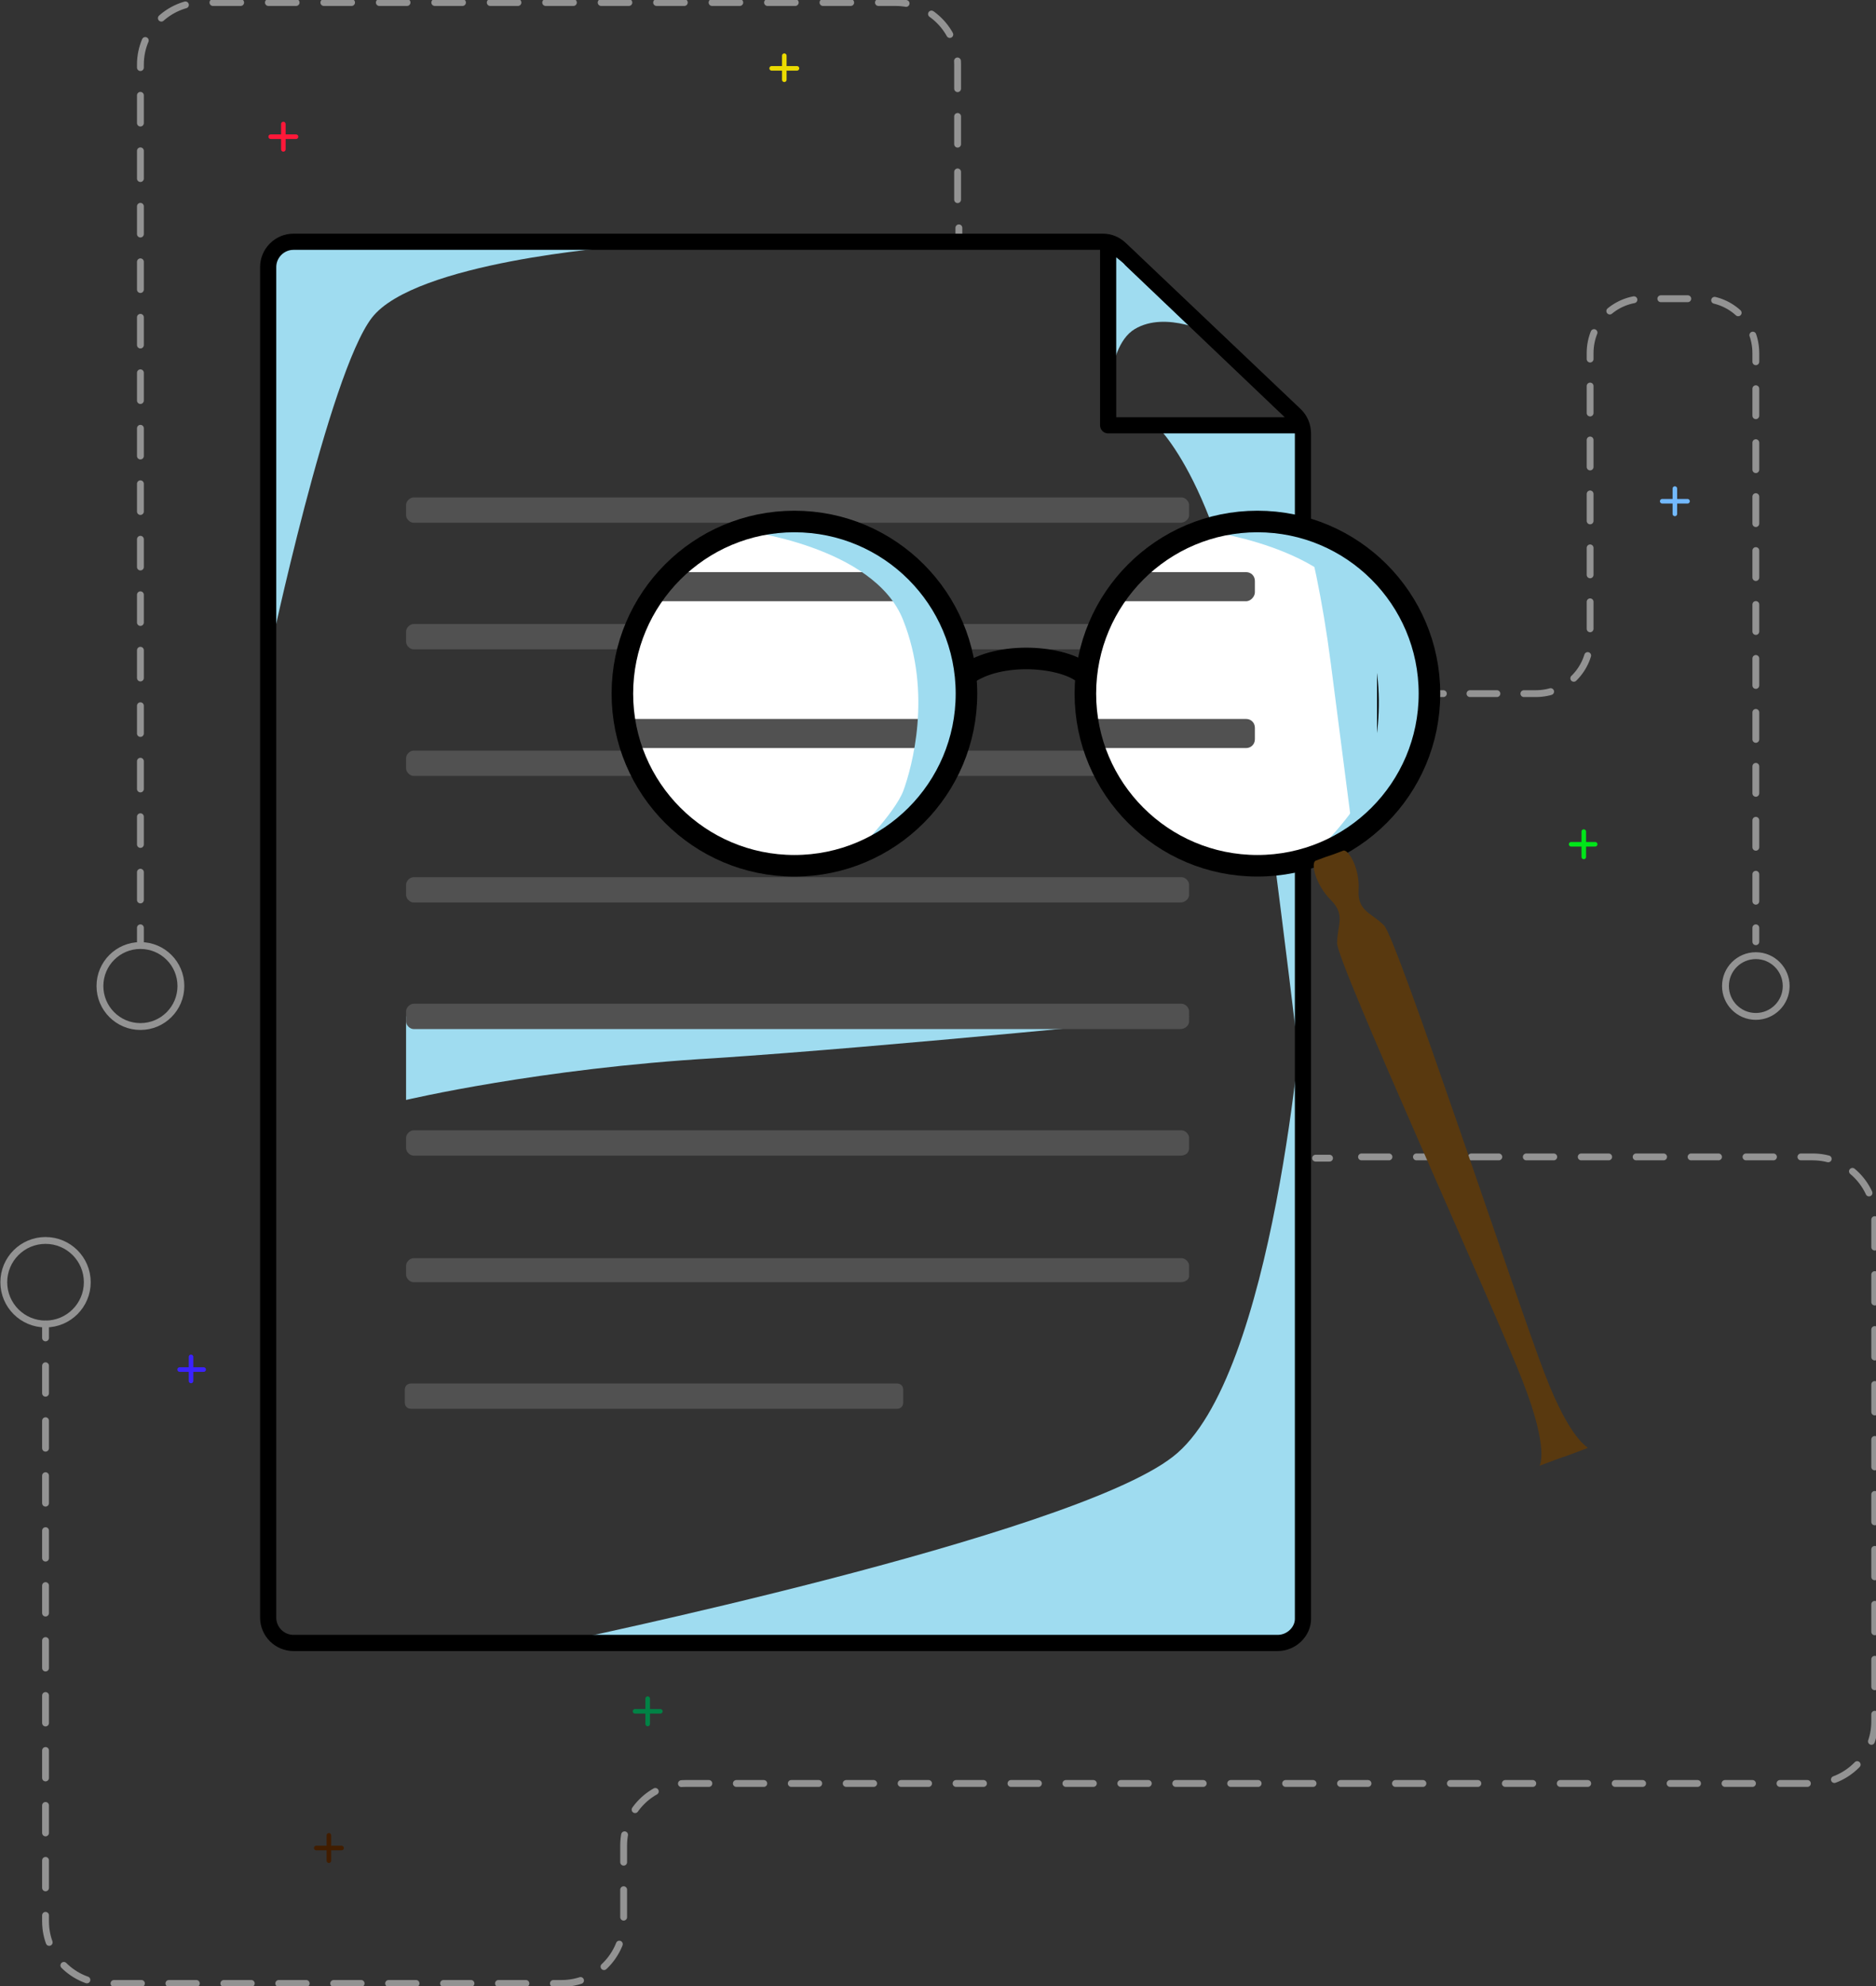 <?xml version="1.0" encoding="utf-8"?>
<!-- Generator: Adobe Illustrator 21.1.0, SVG Export Plug-In . SVG Version: 6.00 Build 0)  -->
<svg version="1.0" id="Layer_1" xmlns="http://www.w3.org/2000/svg" xmlns:xlink="http://www.w3.org/1999/xlink" x="0px" y="0px"
	 width="148.3px" height="156.9px" viewBox="0 0 148.3 156.9" enable-background="new 0 0 148.3 156.9" xml:space="preserve">
<rect x="0" y="0" width="148.3" height="156.9" fill="#333333" stroke="none"/>
<g>
	<g>
		<g>
			
				<line fill="none" stroke="#939393" stroke-width="0.541" stroke-linecap="round" stroke-linejoin="round" x1="3.6" y1="104.6" x2="3.6" y2="105.7"/>
			
				<path fill="none" stroke="#939393" stroke-width="0.541" stroke-linecap="round" stroke-linejoin="round" stroke-dasharray="2.171,2.171" d="
				M3.6,107.9v43.9c0,2.7,2.2,4.9,4.9,4.9h35.9c2.7,0,4.9-2.2,4.9-4.9v-6c0-2.7,2.2-4.9,4.9-4.9h65.3h23.8c2.7,0,4.9-2.2,4.9-4.9
				V96.3c0-2.7-2.2-4.9-4.9-4.9h-37"/>
			
				<line fill="none" stroke="#939393" stroke-width="0.541" stroke-linecap="round" stroke-linejoin="round" x1="105.1" y1="91.5" x2="104" y2="91.5"/>
		</g>
	</g>
	<g>
		<g>
			
				<line fill="none" stroke="#939393" stroke-width="0.541" stroke-linecap="round" stroke-linejoin="round" x1="138.8" y1="74.4" x2="138.8" y2="73.3"/>
			
				<path fill="none" stroke="#939393" stroke-width="0.541" stroke-linecap="round" stroke-linejoin="round" stroke-dasharray="2.131,2.131" d="
				M138.8,71.2V27.9c0-2.4-1.9-4.3-4.3-4.3H130c-2.4,0-4.3,1.9-4.3,4.3v22.6c0,2.4-1.9,4.3-4.3,4.3h-6"/>
			
				<line fill="none" stroke="#939393" stroke-width="0.541" stroke-linecap="round" stroke-linejoin="round" x1="114.1" y1="54.8" x2="113.1" y2="54.8"/>
		</g>
	</g>
	<g>
		<g>
			
				<line fill="none" stroke="#939393" stroke-width="0.541" stroke-linecap="round" stroke-linejoin="round" x1="11.1" y1="74.4" x2="11.1" y2="73.3"/>
			
				<path fill="none" stroke="#939393" stroke-width="0.541" stroke-linecap="round" stroke-linejoin="round" stroke-dasharray="2.192,2.192" d="
				M11.1,71.1v-66c0-2.7,2.2-4.9,4.9-4.9h54.8c2.7,0,4.9,2.2,4.9,4.9v11.7"/>
			
				<line fill="none" stroke="#939393" stroke-width="0.541" stroke-linecap="round" stroke-linejoin="round" x1="75.8" y1="18" x2="75.8" y2="19.1"/>
		</g>
	</g>
	<g>
		<g>
			<path fill="#9FDCF0" d="M44,129.8c0,0,55.8,0,57,0c1.1,0,2-0.6,2-2c0-1.5,0-48.3,0-48.3s-2.2,29.4-10.3,35.6
				C84.6,121.4,44,129.8,44,129.8z"/>
			<path fill="#9FDCF0" d="M21.3,51.7c0,0,0-30.5,0-31.1c0-0.6,0.3-1.1,1.1-1.1c0.8,0,26.4,0,26.4,0s-16,1.2-19.4,5.6
				S21.3,51.7,21.3,51.7z"/>
			<path fill="#9FDCF0" d="M91.3,33.5c0,0,5.5,4.8,7.8,21.9s3.8,30,3.8,30V33.5H91.3z"/>
			<path fill="#9FDCF0" d="M87.6,19.2v14.4c0,0-0.4-6.1,2.1-7.6c2.5-1.5,6.1,0.4,6.1,0.4L87.6,19.2z"/>
			<path fill="none" stroke="#000000" stroke-width="1.278" stroke-linejoin="round" stroke-miterlimit="10" d="M101,129.8H23.2
				c-1.1,0-2-0.9-2-2V21.1c0-1.1,0.9-2,2-2h64c0.5,0,1,0.2,1.4,0.6l13.8,13.1c0.4,0.4,0.6,0.9,0.6,1.5v93.6
				C103,128.9,102.1,129.8,101,129.8z"/>
			<path fill="#9FDCF0" d="M32.1,80.3v6.6c0,0,10.6-2.5,24.4-3.3C70.2,82.7,94,80.3,94,80.3H32.1z"/>
			<path fill="none" stroke="#000000" stroke-width="1.278" stroke-linejoin="round" stroke-miterlimit="10" d="M87.6,19.2
				c0,1.2,0,14.4,0,14.4s14.3,0,15.2,0c0-0.1-0.8-1.1-0.8-1.1l-12.6-12C89.4,20.4,87.9,19.2,87.6,19.2z"/>
			<g>
				<path fill="#515151" d="M93.3,41.3H32.7c-0.3,0-0.6-0.3-0.6-0.6v-0.8c0-0.3,0.3-0.6,0.6-0.6h60.7c0.3,0,0.6,0.3,0.6,0.6v0.8
					C94,41,93.7,41.3,93.3,41.3z"/>
				<path fill="#515151" d="M93.3,51.3H32.7c-0.3,0-0.6-0.3-0.6-0.6v-0.8c0-0.3,0.3-0.6,0.6-0.6h60.7c0.3,0,0.6,0.3,0.6,0.6v0.8
					C94,51,93.7,51.3,93.3,51.3z"/>
				<path fill="#515151" d="M93.3,61.3H32.7c-0.3,0-0.6-0.3-0.6-0.6v-0.8c0-0.3,0.3-0.6,0.6-0.6h60.7c0.3,0,0.6,0.3,0.6,0.6v0.8
					C94,61,93.7,61.3,93.3,61.3z"/>
				<path fill="#515151" d="M93.3,71.3H32.7c-0.3,0-0.6-0.3-0.6-0.6v-0.8c0-0.3,0.3-0.6,0.6-0.6h60.7c0.3,0,0.6,0.3,0.6,0.6v0.8
					C94,71,93.7,71.3,93.3,71.3z"/>
				<path fill="#515151" d="M93.3,81.3H32.7c-0.3,0-0.6-0.3-0.6-0.6v-0.8c0-0.3,0.3-0.6,0.6-0.6h60.7c0.3,0,0.6,0.3,0.6,0.6v0.8
					C94,81,93.7,81.3,93.3,81.3z"/>
				<path fill="#515151" d="M93.3,91.3H32.7c-0.3,0-0.6-0.3-0.6-0.6v-0.8c0-0.3,0.3-0.6,0.6-0.6h60.7c0.3,0,0.6,0.3,0.6,0.6v0.8
					C94,91.1,93.7,91.3,93.3,91.3z"/>
				<path fill="#515151" d="M93.3,101.3H32.7c-0.3,0-0.6-0.3-0.6-0.6V100c0-0.3,0.3-0.6,0.6-0.6h60.7c0.3,0,0.6,0.3,0.6,0.6v0.8
					C94,101.1,93.7,101.3,93.3,101.3z"/>
			</g>
			<path fill="#515151" d="M70.9,111.3H32.5c-0.3,0-0.5-0.2-0.5-0.5v-1c0-0.3,0.2-0.5,0.5-0.5h38.4c0.3,0,0.5,0.2,0.5,0.5v1
				C71.4,111.1,71.2,111.3,70.9,111.3z"/>
		</g>
		<g>
			<g>
				<defs>
					<circle id="SVGID_1_" cx="62.8" cy="54.8" r="13.6"/>
				</defs>
				<clipPath id="SVGID_2_">
					<use xlink:href="#SVGID_1_"  overflow="visible"/>
				</clipPath>
				<circle clip-path="url(#SVGID_2_)" fill="#FFFFFF" cx="62.8" cy="54.8" r="13.6"/>
			</g>
			<g>
				<defs>
					<circle id="SVGID_3_" cx="62.8" cy="54.8" r="13.6"/>
				</defs>
				<clipPath id="SVGID_4_">
					<use xlink:href="#SVGID_3_"  overflow="visible"/>
				</clipPath>
				<g clip-path="url(#SVGID_4_)">
					<path fill="#9FDCF0" d="M41,139c0,0,65,0,66.4,0c1.3,0,2.4-0.7,2.4-2.4s0-56.3,0-56.3s-2.6,34.2-12,41.5S41,139,41,139z"/>
					<path fill="#9FDCF0" d="M14.6,48c0,0,0-35.5,0-36.2c0-0.7,0.4-1.3,1.3-1.3c0.9,0,30.7,0,30.7,0S27.9,11.9,23.9,17
						S14.6,48,14.6,48z"/>
					<path fill="#9FDCF0" d="M96.1,26.8c0,0,6.5,5.5,9.1,25.6s4.5,34.9,4.5,34.9V26.8H96.1z"/>
					<path fill="#9FDCF0" d="M91.9,10v16.8c0,0-0.5-7.1,2.4-8.9c2.9-1.7,7.1,0.5,7.1,0.5L91.9,10z"/>
					<path fill="none" stroke="#000000" stroke-width="1.489" stroke-linejoin="round" stroke-miterlimit="10" d="M107.4,139H16.8
						c-1.3,0-2.4-1.1-2.4-2.4V12.3c0-1.3,1.1-2.4,2.4-2.4h74.5c0.6,0,1.2,0.2,1.6,0.6l16,15.3c0.5,0.5,0.7,1.1,0.7,1.7v109.1
						C109.7,137.9,108.7,139,107.4,139z"/>
					<path fill="#9FDCF0" d="M27.1,81.2v7.7c0,0,12.4-2.8,28.4-3.8c16-1,43.7-3.8,43.7-3.8L27.1,81.2L27.1,81.2z"/>
					<path fill="none" stroke="#000000" stroke-width="1.489" stroke-linejoin="round" stroke-miterlimit="10" d="M91.9,10
						c0,1.4,0,16.8,0,16.8s16.6,0,17.8,0c0-0.1-1-1.3-1-1.3L94,11.5C94,11.5,92.2,10,91.9,10z"/>
					<g>
						<path fill="#515151" d="M98.5,35.8H27.8c-0.4,0-0.7-0.3-0.7-0.7v-0.9c0-0.4,0.3-0.7,0.7-0.7h70.7c0.4,0,0.7,0.3,0.7,0.7v0.9
							C99.2,35.5,98.9,35.8,98.5,35.8z"/>
						<path fill="#515151" d="M98.5,47.5H27.8c-0.4,0-0.7-0.3-0.7-0.7v-0.9c0-0.4,0.3-0.7,0.7-0.7h70.7c0.4,0,0.7,0.3,0.7,0.7v0.9
							C99.2,47.1,98.9,47.5,98.5,47.5z"/>
						<path fill="#515151" d="M98.5,59.1H27.8c-0.4,0-0.7-0.3-0.7-0.7v-0.9c0-0.4,0.3-0.7,0.7-0.7h70.7c0.4,0,0.7,0.3,0.7,0.7v0.9
							C99.2,58.8,98.9,59.1,98.5,59.1z"/>
						<path fill="#515151" d="M98.5,70.8H27.8c-0.4,0-0.7-0.3-0.7-0.7v-0.9c0-0.4,0.3-0.7,0.7-0.7h70.7c0.4,0,0.7,0.3,0.7,0.7v0.9
							C99.2,70.5,98.9,70.8,98.5,70.8z"/>
						<path fill="#515151" d="M98.5,82.5H27.8c-0.4,0-0.7-0.3-0.7-0.7v-0.9c0-0.4,0.3-0.7,0.7-0.7h70.7c0.4,0,0.7,0.3,0.7,0.7v0.9
							C99.2,82.1,98.9,82.5,98.5,82.5z"/>
						<path fill="#515151" d="M98.5,94.1H27.8c-0.4,0-0.7-0.3-0.7-0.7v-0.9c0-0.4,0.3-0.7,0.7-0.7h70.7c0.4,0,0.7,0.3,0.7,0.7v0.9
							C99.2,93.8,98.9,94.1,98.5,94.1z"/>
						<path fill="#515151" d="M98.5,105.8H27.8c-0.4,0-0.7-0.3-0.7-0.7v-0.9c0-0.4,0.3-0.7,0.7-0.7h70.7c0.4,0,0.7,0.3,0.7,0.7v0.9
							C99.2,105.5,98.9,105.8,98.5,105.8z"/>
					</g>
					<path fill="#515151" d="M72.4,117.4H27.7c-0.3,0-0.6-0.3-0.6-0.6v-1.2c0-0.3,0.3-0.6,0.6-0.6h44.7c0.3,0,0.6,0.3,0.6,0.6v1.2
						C72.9,117.1,72.7,117.4,72.4,117.4z"/>
				</g>
			</g>
		</g>
		<g>
			<g>
				<defs>
					<circle id="SVGID_5_" cx="99.4" cy="54.8" r="13.6"/>
				</defs>
				<clipPath id="SVGID_6_">
					<use xlink:href="#SVGID_5_"  overflow="visible"/>
				</clipPath>
				<circle clip-path="url(#SVGID_6_)" fill="#FFFFFF" cx="99.4" cy="54.8" r="13.6"/>
			</g>
			<g>
				<defs>
					<circle id="SVGID_7_" cx="99.4" cy="54.8" r="13.6"/>
				</defs>
				<clipPath id="SVGID_8_">
					<use xlink:href="#SVGID_7_"  overflow="visible"/>
				</clipPath>
				<g clip-path="url(#SVGID_8_)">
					<path fill="#9FDCF0" d="M41,139c0,0,65,0,66.4,0c1.3,0,2.4-0.7,2.4-2.4s0-56.3,0-56.3s-2.6,34.2-12,41.5S41,139,41,139z"/>
					<path fill="#9FDCF0" d="M14.6,48c0,0,0-35.5,0-36.2c0-0.7,0.4-1.3,1.3-1.3c0.9,0,30.7,0,30.7,0S27.9,11.9,23.9,17
						S14.6,48,14.6,48z"/>
					<path fill="#9FDCF0" d="M96.1,26.8c0,0,6.5,5.5,9.1,25.6s4.5,34.9,4.5,34.9V26.8H96.1z"/>
					<path fill="#9FDCF0" d="M91.9,10v16.8c0,0-0.5-7.1,2.4-8.9c2.9-1.7,7.1,0.5,7.1,0.5L91.9,10z"/>
					<path fill="none" stroke="#000000" stroke-width="1.489" stroke-linejoin="round" stroke-miterlimit="10" d="M107.4,139H16.8
						c-1.3,0-2.4-1.1-2.4-2.4V12.3c0-1.3,1.1-2.4,2.4-2.4h74.5c0.6,0,1.2,0.2,1.6,0.6l16,15.3c0.5,0.5,0.7,1.1,0.7,1.7v109.1
						C109.7,137.9,108.7,139,107.4,139z"/>
					<path fill="#9FDCF0" d="M27.1,81.2v7.7c0,0,12.4-2.8,28.4-3.8c16-1,43.7-3.8,43.7-3.8L27.1,81.2L27.1,81.2z"/>
					<path fill="none" stroke="#000000" stroke-width="1.489" stroke-linejoin="round" stroke-miterlimit="10" d="M91.9,10
						c0,1.4,0,16.8,0,16.8s16.6,0,17.8,0c0-0.1-1-1.3-1-1.3L94,11.5C94,11.5,92.2,10,91.9,10z"/>
					<g>
						<path fill="#515151" d="M98.5,35.8H27.8c-0.4,0-0.7-0.3-0.7-0.7v-0.9c0-0.4,0.3-0.7,0.7-0.7h70.7c0.4,0,0.7,0.3,0.7,0.7v0.9
							C99.2,35.5,98.9,35.8,98.5,35.8z"/>
						<path fill="#515151" d="M98.5,47.5H27.8c-0.4,0-0.7-0.3-0.7-0.7v-0.9c0-0.4,0.3-0.7,0.7-0.7h70.7c0.4,0,0.7,0.3,0.7,0.7v0.9
							C99.2,47.1,98.9,47.5,98.5,47.5z"/>
						<path fill="#515151" d="M98.5,59.1H27.8c-0.4,0-0.7-0.3-0.7-0.7v-0.9c0-0.4,0.3-0.7,0.7-0.7h70.7c0.4,0,0.7,0.3,0.7,0.7v0.9
							C99.2,58.8,98.9,59.1,98.5,59.1z"/>
						<path fill="#515151" d="M98.5,70.8H27.8c-0.4,0-0.7-0.3-0.7-0.7v-0.9c0-0.4,0.3-0.7,0.7-0.7h70.7c0.4,0,0.7,0.3,0.7,0.7v0.9
							C99.2,70.5,98.9,70.8,98.5,70.8z"/>
						<path fill="#515151" d="M98.5,82.5H27.8c-0.4,0-0.7-0.3-0.7-0.7v-0.9c0-0.4,0.3-0.7,0.7-0.7h70.7c0.4,0,0.7,0.3,0.7,0.7v0.9
							C99.2,82.1,98.9,82.5,98.5,82.5z"/>
						<path fill="#515151" d="M98.5,94.1H27.8c-0.4,0-0.7-0.3-0.7-0.7v-0.9c0-0.4,0.3-0.7,0.7-0.7h70.7c0.4,0,0.7,0.3,0.7,0.7v0.9
							C99.2,93.8,98.9,94.1,98.5,94.1z"/>
						<path fill="#515151" d="M98.5,105.8H27.8c-0.4,0-0.7-0.3-0.7-0.7v-0.9c0-0.4,0.3-0.7,0.7-0.7h70.7c0.4,0,0.7,0.3,0.7,0.7v0.9
							C99.2,105.5,98.9,105.8,98.5,105.8z"/>
					</g>
					<path fill="#515151" d="M72.4,117.4H27.7c-0.3,0-0.6-0.3-0.6-0.6v-1.2c0-0.3,0.3-0.6,0.6-0.6h44.7c0.3,0,0.6,0.3,0.6,0.6v1.2
						C72.9,117.1,72.7,117.4,72.4,117.4z"/>
				</g>
			</g>
		</g>
		<g>
			<path fill="#9FDCF0" d="M58.6,41.9c0,0,10.5,1.2,12.8,7.1c2.3,5.8,0.7,11.6,0,13.5c-0.7,1.8-3.8,4.9-3.8,4.9s9.2-3.3,9.1-12.5
				S68.4,42,66.8,41.7S60.2,41.2,58.6,41.9z"/>
			<circle fill="none" stroke="#000000" stroke-width="1.704" stroke-miterlimit="10" cx="62.8" cy="54.8" r="13.6"/>
			<path fill="#9FDCF0" d="M95,41.9c0,0,10.5,1.2,12.8,7.1c2.3,5.8,0.7,11.6,0,13.5c-0.7,1.8-3.8,4.9-3.8,4.9s9.2-3.3,9.1-12.5
				c-0.1-9.2-8.3-12.7-9.8-13.1C101.7,41.3,96.6,41.2,95,41.9z"/>
			<circle fill="none" stroke="#000000" stroke-width="1.704" stroke-miterlimit="10" cx="99.4" cy="54.8" r="13.6"/>
			<path fill="none" stroke="#000000" stroke-width="1.704" stroke-linecap="round" stroke-miterlimit="10" d="M76.4,53.3
				c2.6-1.9,7.7-1.5,9.4,0"/>
			<path fill="#59390F" d="M122.1,108.5c-2.1-5.4-11.7-34.5-12.7-35.4c-1-1-2.1-1.1-2-2.8c0.1-1.7-0.8-3.2-1.2-3.1l-0.8,0.3
				l-0.6,0.2l-0.8,0.3c-0.4,0.2,0,1.9,1.2,3.1s0.5,2,0.5,3.4c-0.1,1.4,12.6,29.2,14.7,34.7c2.1,5.4,1.3,6.6,1.3,6.6l1.6-0.6l0.6-0.2
				l1.6-0.6C125.6,114.3,124.2,114,122.1,108.5z"/>
		</g>
	</g>
	
		<circle fill="none" stroke="#939393" stroke-width="0.541" stroke-linecap="round" stroke-linejoin="round" stroke-miterlimit="10" cx="3.6" cy="101.3" r="3.3"/>
	
		<circle fill="none" stroke="#939393" stroke-width="0.541" stroke-linecap="round" stroke-linejoin="round" stroke-miterlimit="10" cx="138.8" cy="77.9" r="2.4"/>
	
		<circle fill="none" stroke="#939393" stroke-width="0.541" stroke-linecap="round" stroke-linejoin="round" stroke-miterlimit="10" cx="11.1" cy="77.9" r="3.2"/>
	<g>
		
			<line fill="none" stroke="#411D00" stroke-width="0.361" stroke-linecap="round" stroke-linejoin="round" stroke-miterlimit="10" x1="26" y1="145" x2="26" y2="147"/>
		
			<line fill="none" stroke="#411D00" stroke-width="0.361" stroke-linecap="round" stroke-linejoin="round" stroke-miterlimit="10" x1="25" y1="146" x2="27" y2="146"/>
	</g>
	<g>
		
			<line fill="none" stroke="#008245" stroke-width="0.361" stroke-linecap="round" stroke-linejoin="round" stroke-miterlimit="10" x1="51.2" y1="134.2" x2="51.2" y2="136.2"/>
		
			<line fill="none" stroke="#008245" stroke-width="0.361" stroke-linecap="round" stroke-linejoin="round" stroke-miterlimit="10" x1="50.2" y1="135.2" x2="52.2" y2="135.2"/>
	</g>
	<g>
		
			<line fill="none" stroke="#3B22FF" stroke-width="0.361" stroke-linecap="round" stroke-linejoin="round" stroke-miterlimit="10" x1="15.1" y1="107.2" x2="15.1" y2="109.1"/>
		
			<line fill="none" stroke="#3B22FF" stroke-width="0.361" stroke-linecap="round" stroke-linejoin="round" stroke-miterlimit="10" x1="14.2" y1="108.2" x2="16.1" y2="108.2"/>
	</g>
	<g>
		
			<line fill="none" stroke="#FF1839" stroke-width="0.361" stroke-linecap="round" stroke-linejoin="round" stroke-miterlimit="10" x1="22.4" y1="9.8" x2="22.4" y2="11.8"/>
		
			<line fill="none" stroke="#FF1839" stroke-width="0.361" stroke-linecap="round" stroke-linejoin="round" stroke-miterlimit="10" x1="21.4" y1="10.8" x2="23.4" y2="10.8"/>
	</g>
	<g>
		
			<line fill="none" stroke="#EBDA00" stroke-width="0.361" stroke-linecap="round" stroke-linejoin="round" stroke-miterlimit="10" x1="62" y1="4.4" x2="62" y2="6.3"/>
		
			<line fill="none" stroke="#EBDA00" stroke-width="0.361" stroke-linecap="round" stroke-linejoin="round" stroke-miterlimit="10" x1="61" y1="5.4" x2="63" y2="5.4"/>
	</g>
	<g>
		
			<line fill="none" stroke="#72B9FF" stroke-width="0.361" stroke-linecap="round" stroke-linejoin="round" stroke-miterlimit="10" x1="132.4" y1="38.6" x2="132.4" y2="40.6"/>
		
			<line fill="none" stroke="#72B9FF" stroke-width="0.361" stroke-linecap="round" stroke-linejoin="round" stroke-miterlimit="10" x1="131.4" y1="39.6" x2="133.4" y2="39.6"/>
	</g>
	<g>
		
			<line fill="none" stroke="#00E619" stroke-width="0.361" stroke-linecap="round" stroke-linejoin="round" stroke-miterlimit="10" x1="125.2" y1="65.7" x2="125.2" y2="67.7"/>
		
			<line fill="none" stroke="#00E619" stroke-width="0.361" stroke-linecap="round" stroke-linejoin="round" stroke-miterlimit="10" x1="124.2" y1="66.7" x2="126.1" y2="66.7"/>
	</g>
</g>
</svg>
